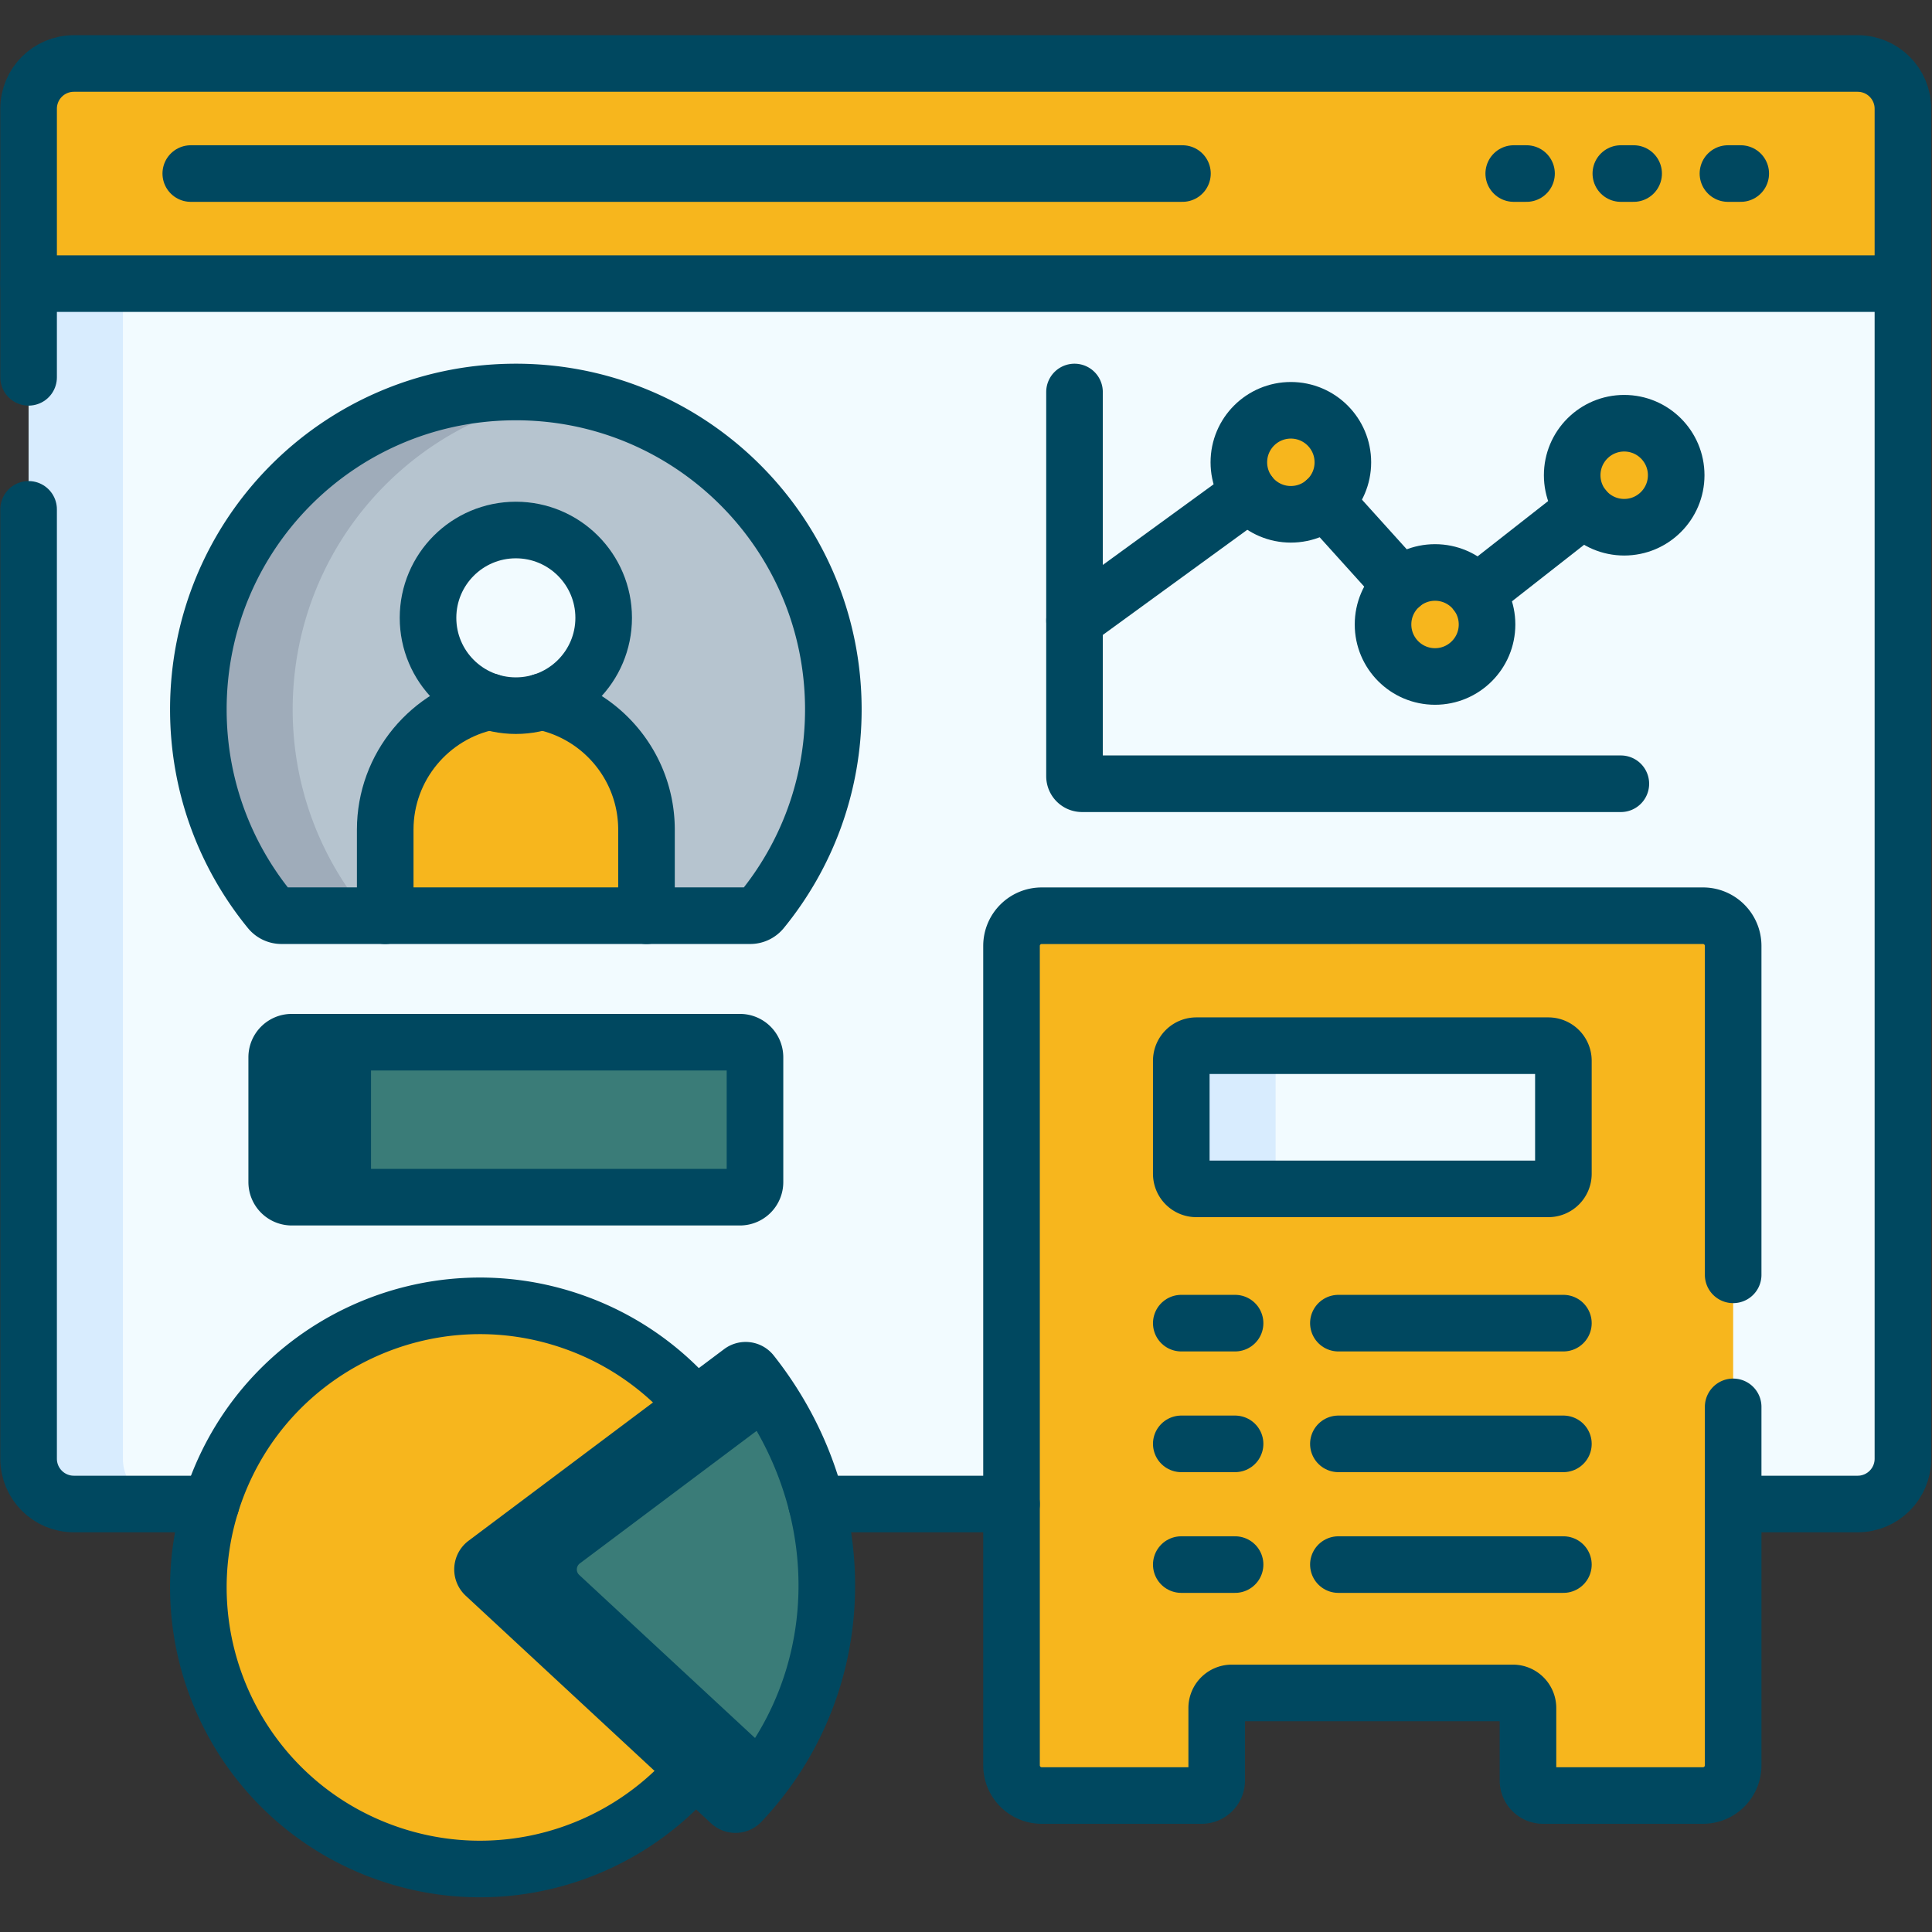 <svg xmlns="http://www.w3.org/2000/svg" xmlns:xlink="http://www.w3.org/1999/xlink" width="512" height="512" x="0" y="0" viewBox="0 0 682.667 682.667" style="enable-background:new 0 0 512 512" xml:space="preserve" class=""><rect x="0" y="0" width="682.667" height="682.667" fill="#333333" stroke="none"/><g><defs><clipPath id="a" clipPathUnits="userSpaceOnUse"><path d="M0 512h512V0H0Z" fill="#004860" opacity="1" data-original="#000000"></path></clipPath></defs><g clip-path="url(#a)" transform="matrix(1.333 0 0 -1.333 0 682.667)"><path d="M0 0v-311.5c0-6.63-5.37-12-12-12h-472.84c-6.63 0-12 5.37-12 12V0l29.347 19.704 423.652 9.476z" style="fill-opacity:1;fill-rule:nonzero;stroke:none" transform="translate(504.42 436.943)" fill="#f2fbff" data-original="#f2fbff"></path><path d="M0 0h-25c-6.63 0-12 5.369-12 12v311.5l13.826 19.704L-12 323.5V12C-12 5.369-6.63 0 0 0" style="fill-opacity:1;fill-rule:nonzero;stroke:none" transform="translate(44.58 113.443)" fill="#d8ecfe" data-original="#d8ecfe" class=""></path><path d="M0 0v-46.359h-496.84V0c0 6.62 5.37 12 12 12H-12C-5.37 12 0 6.62 0 0" style="fill-opacity:1;fill-rule:nonzero;stroke:none" transform="translate(504.42 483.303)" fill="#f7b61d" data-original="#b3dafe" class="" opacity="1"></path><path d="M0 0c-6.63 0-12-5.38-12-12v-46.359h-25V-12c0 6.62 5.37 12 12 12z" style="fill-opacity:1;fill-rule:nonzero;stroke:none" transform="translate(44.58 495.303)" fill="#f7b61d" data-original="#8ac9fe" class="" opacity="1"></path><path d="M0 0h-124.228a3.974 3.974 0 0 0-3.079 1.438c-11.859 14.498-18.966 33.035-18.966 53.22-.001 46.106 36.774 83.464 82.874 84.152 47.069.703 85.445-37.243 85.445-84.151 0-20.185-7.107-38.722-18.965-53.221A3.98 3.98 0 0 0 0 0" style="fill-opacity:1;fill-rule:nonzero;stroke:none" transform="translate(198.853 269.398)" fill="#b6c4cf" data-original="#b6c4cf"></path><path d="M0 0c0-20.18 7.11-38.72 18.97-53.22a3.969 3.969 0 0 1 3.08-1.439h-25c-1.19 0-2.33.519-3.08 1.439C-17.89-38.72-25-20.18-25 0c0 46.11 36.77 83.471 82.87 84.15 4.69.071 9.29-.24 13.77-.91C30.94 77.23 0 42.301 0 0" style="fill-opacity:1;fill-rule:nonzero;stroke:none" transform="translate(77.58 324.054)" fill="#9facba" data-original="#9facba" class=""></path><path d="M0 0v22.79c0 9.56-3.88 18.22-10.14 24.48-6.27 6.27-14.92 10.15-24.49 10.15-19.13 0-34.63-15.51-34.63-34.63V0z" style="fill-opacity:1;fill-rule:nonzero;stroke:none" transform="translate(171.37 269.394)" fill="#f7b61d" data-original="#fd9aa0" class="" opacity="1"></path><path d="M0 0c-12.95-5.02-22.13-17.6-22.13-32.31V-55.1h-25v22.79c0 19.12 15.5 34.63 34.63 34.63C-8.09 2.32-3.88 1.5 0 0" style="fill-opacity:1;fill-rule:nonzero;stroke:none" transform="translate(149.24 324.494)" fill="#f7b61d" data-original="#fd8087" class="" opacity="1"></path><path d="M0 0c0-12.857-10.423-23.28-23.28-23.28-12.857 0-23.28 10.423-23.28 23.28 0 12.856 10.423 23.279 23.28 23.279C-10.423 23.279 0 12.856 0 0" style="fill-opacity:1;fill-rule:nonzero;stroke:none" transform="translate(160.02 348.353)" fill="#f2fbff" data-original="#f2fbff"></path><path d="M0 0h-175.29a8 8 0 0 1-8-8v-217.218a8 8 0 0 1 8-8h42.391a4 4 0 0 1 4 4v19.196a4 4 0 0 0 4 4h74.507a4 4 0 0 0 4-4v-19.196a4 4 0 0 1 4-4H0a8 8 0 0 1 8 8V-8a8 8 0 0 1-8 8" style="fill-opacity:1;fill-rule:nonzero;stroke:none" transform="translate(451.42 269.394)" fill="#f7b61d" data-original="#fd9aa0" class="" opacity="1"></path><path d="M0 0v-217.221c0-4.42 3.58-8 8-8h-25c-4.42 0-8 3.58-8 8V0c0 4.42 3.58 8 8 8H8C3.58 8 0 4.42 0 0" style="fill-opacity:1;fill-rule:nonzero;stroke:none" transform="translate(293.13 261.394)" fill="#f7b61d" data-original="#fd8087" class="" opacity="1"></path><path d="M0 0c-13.974-38.77-56.732-58.871-95.502-44.897-38.77 13.974-58.872 56.732-44.898 95.501 13.974 38.771 56.732 58.873 95.503 44.899C-6.127 81.528 13.974 38.771 0 0" style="fill-opacity:1;fill-rule:nonzero;stroke:none" transform="translate(197.42 66.035)" fill="#f7b61d" data-original="#b3dafe" class="" opacity="1"></path><path d="M0 0c-12.27-2.09-25.25-1.14-37.8 3.38-38.77 13.98-58.87 56.74-44.9 95.511 12.44 34.529 47.73 54.25 82.69 48.269-25.63-4.38-48.24-22.05-57.69-48.269C-71.67 60.12-51.57 17.36-12.8 3.38A75.71 75.71 0 0 1 0 0" style="fill-opacity:1;fill-rule:nonzero;stroke:none" transform="translate(139.72 17.754)" fill="#f7b61d" data-original="#8ac9fe" class="" opacity="1"></path><path d="M0 0h-118.783a4 4 0 0 0-4 4v33.087a4 4 0 0 0 4 4H0a4 4 0 0 0 4-4V4a4 4 0 0 0-4-4" style="fill-opacity:1;fill-rule:nonzero;stroke:none" transform="translate(196.13 194.781)" fill="#3a7c78" data-original="#c9f6b0" class="" opacity="1"></path><path d="M0 0h-25c-2.21 0-4 1.79-4 4v33.08c0 2.21 1.79 4 4 4H0c-2.21 0-4-1.79-4-4V4c0-2.21 1.79-4 4-4" style="fill-opacity:1;fill-rule:nonzero;stroke:none" transform="translate(102.35 194.784)" fill="#004860" data-original="#9be69d" class="" opacity="1"></path><path d="M0 0v29.956a4 4 0 0 0 4 4h93.29a4 4 0 0 0 4-4V0a4 4 0 0 0-4-4H4a4 4 0 0 0-4 4" style="fill-opacity:1;fill-rule:nonzero;stroke:none" transform="translate(313.13 200.986)" fill="#f2fbff" data-original="#f2fbff"></path><path d="M0 0h-25c-2.21 0-4 1.79-4 4v29.95c0 2.21 1.79 4 4 4H0c-2.21 0-4-1.79-4-4V4c0-2.21 1.79-4 4-4" style="fill-opacity:1;fill-rule:nonzero;stroke:none" transform="translate(342.13 196.987)" fill="#d8ecfe" data-original="#d8ecfe" class=""></path><path d="m0 0 67.746 50.798c.863.647 2.098.501 2.768-.347 21.9-27.689 26.171-64.48 10.821-94.482a83.178 83.178 0 0 0-13.651-19.297c-.749-.791-2.002-.816-2.801-.075L-.16-3.066A2 2 0 0 0 0 0" style="fill-opacity:1;fill-rule:nonzero;stroke:none" transform="translate(128.704 97.708)" fill="#3a7c78" data-original="#c9f6b0" class="" opacity="1"></path><path d="m0 0 52.19-48.41a83.226 83.226 0 0 0-9.34-11.851c-.75-.8-2-.819-2.8-.08L-25 0c-.91.85-.83 2.319.16 3.06l67.75 50.799c.86.651 2.1.5 2.77-.339a93.747 93.747 0 0 0 7.39-10.791L.16 3.06A2.001 2.001 0 0 1 0 0" style="fill-opacity:1;fill-rule:nonzero;stroke:none" transform="translate(153.54 94.644)" fill="#004860" data-original="#9be69d" class="" opacity="1"></path><path d="M0 0c0-7.613-6.172-13.785-13.785-13.785S-27.57-7.613-27.57 0s6.172 13.785 13.785 13.785S0 7.613 0 0" style="fill-opacity:1;fill-rule:nonzero;stroke:none" transform="translate(355.962 389.583)" fill="#f7b61d" data-original="#fd9aa0" class="" opacity="1"></path><path d="M0 0c0-7.614-6.172-13.786-13.786-13.786-7.613 0-13.785 6.172-13.785 13.786 0 7.613 6.172 13.785 13.785 13.785C-6.172 13.785 0 7.613 0 0" style="fill-opacity:1;fill-rule:nonzero;stroke:none" transform="translate(394.18 346.595)" fill="#f7b61d" data-original="#fd9aa0" class="" opacity="1"></path><path d="M0 0c0-7.613-6.172-13.785-13.785-13.785S-27.57-7.613-27.57 0s6.172 13.786 13.785 13.786S0 7.613 0 0" style="fill-opacity:1;fill-rule:nonzero;stroke:none" transform="translate(444.32 386.156)" fill="#f7b61d" data-original="#fd9aa0" class="" opacity="1"></path><path d="M0 0h-124.228a3.974 3.974 0 0 0-3.079 1.438c-11.859 14.498-18.966 33.036-18.966 53.221-.001 46.106 36.774 83.464 82.874 84.152 47.069.702 85.445-37.243 85.445-84.151 0-20.185-7.107-38.723-18.965-53.221A3.98 3.98 0 0 0 0 0Z" style="stroke-width:15;stroke-linecap:round;stroke-linejoin:round;stroke-miterlimit:10;stroke-dasharray:none;stroke-opacity:1" transform="translate(198.853 269.398)" fill="none" stroke="#004860" stroke-width="15" stroke-linecap="round" stroke-linejoin="round" stroke-miterlimit="10" stroke-dasharray="none" stroke-opacity="" data-original="#000000" opacity="1" class=""></path><path d="M0 0a34.582 34.582 0 0 0 17.57-9.46c6.26-6.261 10.14-14.921 10.14-24.48v-22.79" style="stroke-width:15;stroke-linecap:round;stroke-linejoin:round;stroke-miterlimit:10;stroke-dasharray:none;stroke-opacity:1" transform="translate(143.66 326.121)" fill="none" stroke="#004860" stroke-width="15" stroke-linecap="round" stroke-linejoin="round" stroke-miterlimit="10" stroke-dasharray="none" stroke-opacity="" data-original="#000000" opacity="1" class=""></path><path d="M0 0v22.79c0 16.75 11.9 30.731 27.71 33.94" style="stroke-width:15;stroke-linecap:round;stroke-linejoin:round;stroke-miterlimit:10;stroke-dasharray:none;stroke-opacity:1" transform="translate(102.11 269.39)" fill="none" stroke="#004860" stroke-width="15" stroke-linecap="round" stroke-linejoin="round" stroke-miterlimit="10" stroke-dasharray="none" stroke-opacity="" data-original="#000000" opacity="1" class=""></path><path d="M0 0c0-12.856-10.423-23.279-23.28-23.279-12.857 0-23.28 10.423-23.28 23.279 0 12.857 10.423 23.28 23.28 23.28C-10.423 23.28 0 12.857 0 0Z" style="stroke-width:15;stroke-linecap:round;stroke-linejoin:round;stroke-miterlimit:10;stroke-dasharray:none;stroke-opacity:1" transform="translate(160.02 348.353)" fill="none" stroke="#004860" stroke-width="15" stroke-linecap="round" stroke-linejoin="round" stroke-miterlimit="10" stroke-dasharray="none" stroke-opacity="" data-original="#000000" opacity="1" class=""></path><path d="M0 0h-51.67" style="stroke-width:15;stroke-linecap:round;stroke-linejoin:round;stroke-miterlimit:10;stroke-dasharray:none;stroke-opacity:1" transform="translate(268.13 113.45)" fill="none" stroke="#004860" stroke-width="15" stroke-linecap="round" stroke-linejoin="round" stroke-miterlimit="10" stroke-dasharray="none" stroke-opacity="" data-original="#000000" opacity="1" class=""></path><path d="M0 0v71.19c0 6.63 5.37 12 12 12h472.84c6.63 0 12-5.37 12-12v-357.85c0-6.63-5.37-12-12-12h-33" style="stroke-width:15;stroke-linecap:round;stroke-linejoin:round;stroke-miterlimit:10;stroke-dasharray:none;stroke-opacity:1" transform="translate(7.58 412.11)" fill="none" stroke="#004860" stroke-width="15" stroke-linecap="round" stroke-linejoin="round" stroke-miterlimit="10" stroke-dasharray="none" stroke-opacity="" data-original="#000000" opacity="1" class=""></path><path d="M0 0v-251.66c0-6.63 5.37-12 12-12h36.37" style="stroke-width:15;stroke-linecap:round;stroke-linejoin:round;stroke-miterlimit:10;stroke-dasharray:none;stroke-opacity:1" transform="translate(7.58 377.11)" fill="none" stroke="#004860" stroke-width="15" stroke-linecap="round" stroke-linejoin="round" stroke-miterlimit="10" stroke-dasharray="none" stroke-opacity="" data-original="#000000" opacity="1" class=""></path><path d="M0 0h-496.84" style="stroke-width:15;stroke-linecap:round;stroke-linejoin:round;stroke-miterlimit:10;stroke-dasharray:none;stroke-opacity:1" transform="translate(504.42 436.945)" fill="none" stroke="#004860" stroke-width="15" stroke-linecap="round" stroke-linejoin="round" stroke-miterlimit="10" stroke-dasharray="none" stroke-opacity="" data-original="#000000" opacity="1" class=""></path><path d="M0 0h262.87" style="stroke-width:15;stroke-linecap:round;stroke-linejoin:round;stroke-miterlimit:10;stroke-dasharray:none;stroke-opacity:1" transform="translate(50.57 466.125)" fill="none" stroke="#004860" stroke-width="15" stroke-linecap="round" stroke-linejoin="round" stroke-miterlimit="10" stroke-dasharray="none" stroke-opacity="" data-original="#000000" opacity="1" class=""></path><path d="M0 0h3.392" style="stroke-width:15;stroke-linecap:round;stroke-linejoin:round;stroke-miterlimit:10;stroke-dasharray:none;stroke-opacity:1" transform="translate(458.038 466.125)" fill="none" stroke="#004860" stroke-width="15" stroke-linecap="round" stroke-linejoin="round" stroke-miterlimit="10" stroke-dasharray="none" stroke-opacity="" data-original="#000000" opacity="1" class=""></path><path d="M0 0h3.392" style="stroke-width:15;stroke-linecap:round;stroke-linejoin:round;stroke-miterlimit:10;stroke-dasharray:none;stroke-opacity:1" transform="translate(429.647 466.125)" fill="none" stroke="#004860" stroke-width="15" stroke-linecap="round" stroke-linejoin="round" stroke-miterlimit="10" stroke-dasharray="none" stroke-opacity="" data-original="#000000" opacity="1" class=""></path><path d="M0 0h3.391" style="stroke-width:15;stroke-linecap:round;stroke-linejoin:round;stroke-miterlimit:10;stroke-dasharray:none;stroke-opacity:1" transform="translate(401.256 466.125)" fill="none" stroke="#004860" stroke-width="15" stroke-linecap="round" stroke-linejoin="round" stroke-miterlimit="10" stroke-dasharray="none" stroke-opacity="" data-original="#000000" opacity="1" class=""></path><path d="M0 0h-118.783a4 4 0 0 0-4 4v33.087a4 4 0 0 0 4 4H0a4 4 0 0 0 4-4V4a4 4 0 0 0-4-4Z" style="stroke-width:15;stroke-linecap:round;stroke-linejoin:round;stroke-miterlimit:10;stroke-dasharray:none;stroke-opacity:1" transform="translate(196.13 194.782)" fill="none" stroke="#004860" stroke-width="15" stroke-linecap="round" stroke-linejoin="round" stroke-miterlimit="10" stroke-dasharray="none" stroke-opacity="" data-original="#000000" opacity="1" class=""></path><path d="M0 0v29.957a4 4 0 0 0 4 4h93.289a4 4 0 0 0 4-4V0a4 4 0 0 0-4-4H4a4 4 0 0 0-4 4Z" style="stroke-width:15;stroke-linecap:round;stroke-linejoin:round;stroke-miterlimit:10;stroke-dasharray:none;stroke-opacity:1" transform="translate(313.13 200.986)" fill="none" stroke="#004860" stroke-width="15" stroke-linecap="round" stroke-linejoin="round" stroke-miterlimit="10" stroke-dasharray="none" stroke-opacity="" data-original="#000000" opacity="1" class=""></path><path d="m0 0 67.746 50.798c.863.647 2.098.5 2.768-.347 21.9-27.689 26.171-64.48 10.821-94.482a83.205 83.205 0 0 0-13.651-19.298c-.749-.79-2.002-.815-2.801-.074L-.16-3.066A2 2 0 0 0 0 0Z" style="stroke-width:15;stroke-linecap:round;stroke-linejoin:round;stroke-miterlimit:10;stroke-dasharray:none;stroke-opacity:1" transform="translate(128.704 97.709)" fill="none" stroke="#004860" stroke-width="15" stroke-linecap="round" stroke-linejoin="round" stroke-miterlimit="10" stroke-dasharray="none" stroke-opacity="" data-original="#000000" opacity="1" class=""></path><path d="M0 0c-19.56-23.06-52.1-32.78-82.22-21.92-38.77 13.97-58.87 56.731-44.9 95.5 13.97 38.771 56.73 58.87 95.5 44.9A74.394 74.394 0 0 0 .17 96.351" style="stroke-width:15;stroke-linecap:round;stroke-linejoin:round;stroke-miterlimit:10;stroke-dasharray:none;stroke-opacity:1" transform="translate(184.14 43.06)" fill="none" stroke="#004860" stroke-width="15" stroke-linecap="round" stroke-linejoin="round" stroke-miterlimit="10" stroke-dasharray="none" stroke-opacity="" data-original="#000000" opacity="1" class=""></path><path d="M0 0h14.261" style="stroke-width:15;stroke-linecap:round;stroke-linejoin:round;stroke-miterlimit:10;stroke-dasharray:none;stroke-opacity:1" transform="translate(313.13 161.394)" fill="none" stroke="#004860" stroke-width="15" stroke-linecap="round" stroke-linejoin="round" stroke-miterlimit="10" stroke-dasharray="none" stroke-opacity="" data-original="#000000" opacity="1" class=""></path><path d="M0 0h59.645" style="stroke-width:15;stroke-linecap:round;stroke-linejoin:round;stroke-miterlimit:10;stroke-dasharray:none;stroke-opacity:1" transform="translate(354.775 161.394)" fill="none" stroke="#004860" stroke-width="15" stroke-linecap="round" stroke-linejoin="round" stroke-miterlimit="10" stroke-dasharray="none" stroke-opacity="" data-original="#000000" opacity="1" class=""></path><path d="M0 0h14.261" style="stroke-width:15;stroke-linecap:round;stroke-linejoin:round;stroke-miterlimit:10;stroke-dasharray:none;stroke-opacity:1" transform="translate(313.13 129.394)" fill="none" stroke="#004860" stroke-width="15" stroke-linecap="round" stroke-linejoin="round" stroke-miterlimit="10" stroke-dasharray="none" stroke-opacity="" data-original="#000000" opacity="1" class=""></path><path d="M0 0h59.645" style="stroke-width:15;stroke-linecap:round;stroke-linejoin:round;stroke-miterlimit:10;stroke-dasharray:none;stroke-opacity:1" transform="translate(354.775 129.394)" fill="none" stroke="#004860" stroke-width="15" stroke-linecap="round" stroke-linejoin="round" stroke-miterlimit="10" stroke-dasharray="none" stroke-opacity="" data-original="#000000" opacity="1" class=""></path><path d="M0 0h14.261" style="stroke-width:15;stroke-linecap:round;stroke-linejoin:round;stroke-miterlimit:10;stroke-dasharray:none;stroke-opacity:1" transform="translate(313.13 97.394)" fill="none" stroke="#004860" stroke-width="15" stroke-linecap="round" stroke-linejoin="round" stroke-miterlimit="10" stroke-dasharray="none" stroke-opacity="" data-original="#000000" opacity="1" class=""></path><path d="M0 0h59.645" style="stroke-width:15;stroke-linecap:round;stroke-linejoin:round;stroke-miterlimit:10;stroke-dasharray:none;stroke-opacity:1" transform="translate(354.775 97.394)" fill="none" stroke="#004860" stroke-width="15" stroke-linecap="round" stroke-linejoin="round" stroke-miterlimit="10" stroke-dasharray="none" stroke-opacity="" data-original="#000000" opacity="1" class=""></path><path d="M0 0v-101.844a2 2 0 0 1 2-2h142.82" style="stroke-width:15;stroke-linecap:round;stroke-linejoin:round;stroke-miterlimit:10;stroke-dasharray:none;stroke-opacity:1" transform="translate(284.826 408.219)" fill="none" stroke="#004860" stroke-width="15" stroke-linecap="round" stroke-linejoin="round" stroke-miterlimit="10" stroke-dasharray="none" stroke-opacity="" data-original="#000000" opacity="1" class=""></path><path d="m0 0-46.3-33.7" style="stroke-width:15;stroke-linecap:round;stroke-linejoin:round;stroke-miterlimit:10;stroke-dasharray:none;stroke-opacity:1" transform="translate(331.13 381.34)" fill="none" stroke="#004860" stroke-width="15" stroke-linecap="round" stroke-linejoin="round" stroke-miterlimit="10" stroke-dasharray="none" stroke-opacity="" data-original="#000000" opacity="1" class=""></path><path d="m0 0-28.591-22.4" style="stroke-width:15;stroke-linecap:round;stroke-linejoin:round;stroke-miterlimit:10;stroke-dasharray:none;stroke-opacity:1" transform="translate(419.98 377.3)" fill="none" stroke="#004860" stroke-width="15" stroke-linecap="round" stroke-linejoin="round" stroke-miterlimit="10" stroke-dasharray="none" stroke-opacity="" data-original="#000000" opacity="1" class=""></path><path d="m0 0-20.08 22.25" style="stroke-width:15;stroke-linecap:round;stroke-linejoin:round;stroke-miterlimit:10;stroke-dasharray:none;stroke-opacity:1" transform="translate(371.38 357.01)" fill="none" stroke="#004860" stroke-width="15" stroke-linecap="round" stroke-linejoin="round" stroke-miterlimit="10" stroke-dasharray="none" stroke-opacity="" data-original="#000000" opacity="1" class=""></path><path d="M0 0c0-7.614-6.172-13.786-13.785-13.786S-27.57-7.614-27.57 0c0 7.613 6.172 13.785 13.785 13.785S0 7.613 0 0Z" style="stroke-width:15;stroke-linecap:round;stroke-linejoin:round;stroke-miterlimit:10;stroke-dasharray:none;stroke-opacity:1" transform="translate(355.962 389.584)" fill="none" stroke="#004860" stroke-width="15" stroke-linecap="round" stroke-linejoin="round" stroke-miterlimit="10" stroke-dasharray="none" stroke-opacity="" data-original="#000000" opacity="1" class=""></path><path d="M0 0c0-7.613-6.172-13.785-13.786-13.785-7.613 0-13.785 6.172-13.785 13.785s6.172 13.785 13.785 13.785C-6.172 13.785 0 7.613 0 0Z" style="stroke-width:15;stroke-linecap:round;stroke-linejoin:round;stroke-miterlimit:10;stroke-dasharray:none;stroke-opacity:1" transform="translate(394.18 346.595)" fill="none" stroke="#004860" stroke-width="15" stroke-linecap="round" stroke-linejoin="round" stroke-miterlimit="10" stroke-dasharray="none" stroke-opacity="" data-original="#000000" opacity="1" class=""></path><path d="M0 0c0-7.613-6.172-13.785-13.785-13.785S-27.57-7.613-27.57 0s6.172 13.785 13.785 13.785S0 7.613 0 0Z" style="stroke-width:15;stroke-linecap:round;stroke-linejoin:round;stroke-miterlimit:10;stroke-dasharray:none;stroke-opacity:1" transform="translate(444.32 386.157)" fill="none" stroke="#004860" stroke-width="15" stroke-linecap="round" stroke-linejoin="round" stroke-miterlimit="10" stroke-dasharray="none" stroke-opacity="" data-original="#000000" opacity="1" class=""></path><path d="M0 0v-95.02c0-4.419-3.58-8-8-8h-42.39a4 4 0 0 0-4 4v19.191c0 2.21-1.79 4-4 4h-74.51c-2.21 0-4-1.79-4-4V-99.02c0-2.209-1.789-4-4-4h-42.39c-4.42 0-8 3.581-8 8v217.21c0 4.42 3.58 8 8 8H-8c4.42 0 8-3.58 8-8V35" style="stroke-width:15;stroke-linecap:round;stroke-linejoin:round;stroke-miterlimit:10;stroke-dasharray:none;stroke-opacity:1" transform="translate(459.42 139.2)" fill="none" stroke="#004860" stroke-width="15" stroke-linecap="round" stroke-linejoin="round" stroke-miterlimit="10" stroke-dasharray="none" stroke-opacity="" data-original="#000000" opacity="1" class=""></path></g></g></svg>